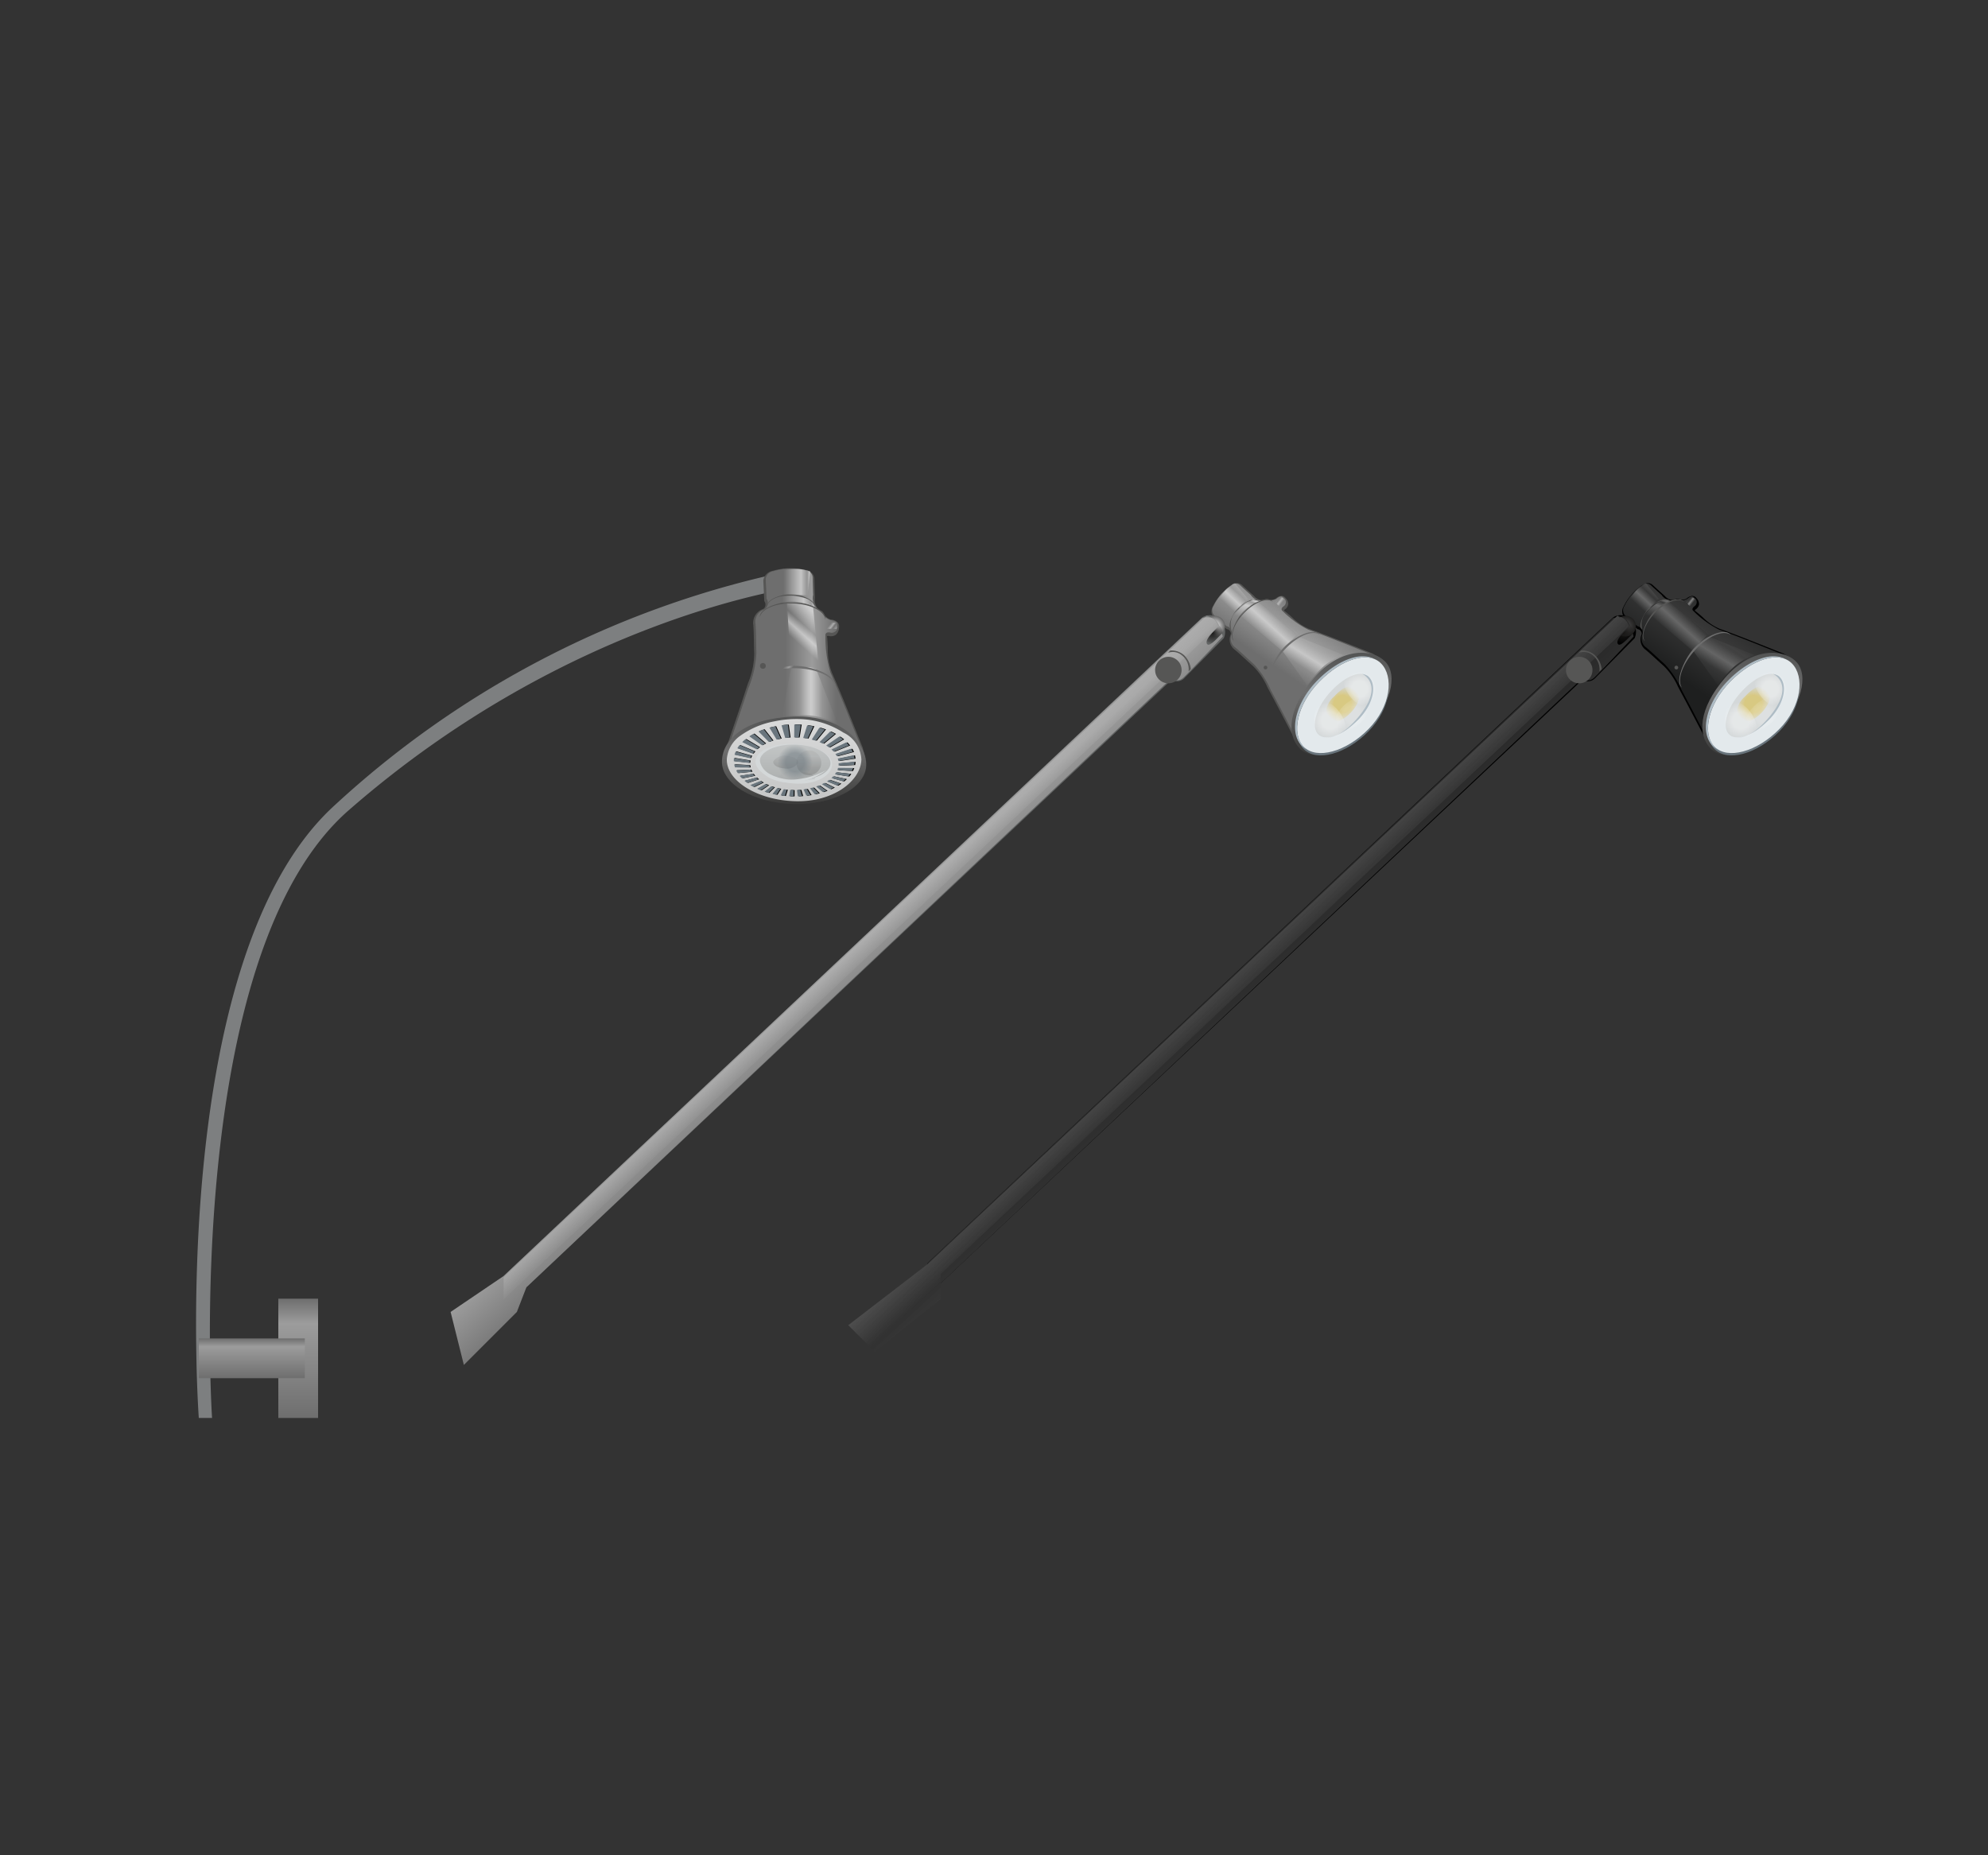 <svg id="spots" xmlns="http://www.w3.org/2000/svg" xmlns:xlink="http://www.w3.org/1999/xlink" width="150" height="140" viewBox="0 0 150 140">
  <rect x="0" y="0" width="150" height="140" fill="#333333" stroke="none"/>
<defs>
    <style>
      .cls-1, .cls-10, .cls-11, .cls-14, .cls-15, .cls-16, .cls-17, .cls-18, .cls-19, .cls-2, .cls-20, .cls-21, .cls-22, .cls-23, .cls-24, .cls-25, .cls-26, .cls-28, .cls-29, .cls-3, .cls-30, .cls-31, .cls-32, .cls-33, .cls-34, .cls-37, .cls-38, .cls-39, .cls-4, .cls-40, .cls-41, .cls-42, .cls-43, .cls-46, .cls-47, .cls-48, .cls-49, .cls-5, .cls-50, .cls-51, .cls-52, .cls-53, .cls-54, .cls-55, .cls-56, .cls-57, .cls-59, .cls-60, .cls-7, .cls-8, .cls-9 {
        fill-rule: evenodd;
      }

      .cls-1 {
        fill: url(#linear-gradient);
      }

      .cls-2, .cls-6 {
        fill: #565655;
      }

      .cls-10, .cls-15, .cls-27, .cls-28, .cls-29, .cls-3, .cls-30, .cls-31, .cls-48, .cls-5, .cls-50, .cls-53, .cls-54, .cls-9 {
        opacity: 0.5;
      }

      .cls-3 {
        fill: url(#linear-gradient-3);
      }

      .cls-20, .cls-21, .cls-22, .cls-32, .cls-39, .cls-4, .cls-40, .cls-41, .cls-49 {
        opacity: 0.4;
      }

      .cls-4 {
        fill: url(#linear-gradient-4);
      }

      .cls-5 {
        fill: url(#linear-gradient-5);
      }

      .cls-7 {
        fill: url(#linear-gradient-6);
      }

      .cls-8 {
        fill: url(#linear-gradient-7);
      }

      .cls-9 {
        fill: url(#linear-gradient-8);
      }

      .cls-10 {
        fill: url(#linear-gradient-9);
      }

      .cls-11 {
        fill: #616363;
      }

      .cls-12 {
        fill: url(#radial-gradient);
      }

      .cls-13 {
        fill: url(#radial-gradient-2);
      }

      .cls-14 {
        fill: url(#linear-gradient-10);
      }

      .cls-15 {
        fill: url(#linear-gradient-11);
      }

      .cls-16 {
        fill: #69757d;
      }

      .cls-17 {
        fill: #e3e9ec;
      }

      .cls-18 {
        fill: #aebcc5;
      }

      .cls-19 {
        fill: #d4d8d9;
      }

      .cls-20 {
        fill: url(#radial-gradient-3);
      }

      .cls-21 {
        fill: url(#radial-gradient-4);
      }

      .cls-22 {
        fill: url(#radial-gradient-5);
      }

      .cls-23, .cls-42 {
        opacity: 0.2;
      }

      .cls-23 {
        fill: url(#radial-gradient-6);
      }

      .cls-24 {
        fill: url(#linear-gradient-12);
      }

      .cls-26 {
        fill: url(#linear-gradient-13);
      }

      .cls-28 {
        fill: url(#linear-gradient-14);
      }

      .cls-29 {
        fill: url(#linear-gradient-15);
      }

      .cls-30 {
        fill: url(#linear-gradient-16);
      }

      .cls-31 {
        fill: url(#linear-gradient-17);
      }

      .cls-32 {
        fill: url(#linear-gradient-18);
      }

      .cls-33 {
        fill: url(#linear-gradient-19);
      }

      .cls-34 {
        fill: url(#linear-gradient-20);
      }

      .cls-35 {
        fill: url(#radial-gradient-7);
      }

      .cls-36 {
        fill: url(#radial-gradient-8);
      }

      .cls-37 {
        fill: url(#linear-gradient-21);
      }

      .cls-38 {
        opacity: 0.25;
        fill: url(#linear-gradient-22);
      }

      .cls-39 {
        fill: url(#radial-gradient-9);
      }

      .cls-40 {
        fill: url(#radial-gradient-10);
      }

      .cls-41 {
        fill: url(#radial-gradient-11);
      }

      .cls-42 {
        fill: url(#radial-gradient-12);
      }

      .cls-43 {
        fill: #7d7f80;
      }

      .cls-44 {
        fill: url(#linear-gradient-23);
      }

      .cls-45 {
        fill: url(#linear-gradient-24);
      }

      .cls-46 {
        fill: url(#linear-gradient-25);
      }

      .cls-47 {
        fill: url(#linear-gradient-26);
      }

      .cls-48 {
        fill: url(#linear-gradient-27);
      }

      .cls-49 {
        fill: url(#linear-gradient-28);
      }

      .cls-50 {
        fill: url(#linear-gradient-29);
      }

      .cls-51 {
        fill: url(#linear-gradient-30);
      }

      .cls-52 {
        fill: url(#linear-gradient-31);
      }

      .cls-53 {
        fill: url(#linear-gradient-32);
      }

      .cls-54 {
        fill: url(#linear-gradient-33);
      }

      .cls-55 {
        fill: url(#linear-gradient-34);
      }

      .cls-56 {
        opacity: 0.3;
        fill: url(#linear-gradient-35);
      }

      .cls-57, .cls-58 {
        opacity: 0.26;
      }

      .cls-57 {
        fill: url(#linear-gradient-36);
      }

      .cls-58 {
        fill: url(#linear-gradient-37);
      }

      .cls-59 {
        opacity: 0.1;
        fill: url(#linear-gradient-38);
      }

      .cls-60 {
        opacity: 0.52;
        mix-blend-mode: multiply;
        fill: url(#radial-gradient-13);
      }
    </style>
    <linearGradient id="linear-gradient" x1="93.899" y1="56.5" x2="102.288" y2="44.063" gradientUnits="userSpaceOnUse">
      <stop offset="0" stop-color="#6e6e6e"/>
      <stop offset="0.428" stop-color="#6e6e6e"/>
      <stop offset="0.623" stop-color="#9c9c9c"/>
      <stop offset="0.802" stop-color="#6e6e6e"/>
      <stop offset="1" stop-color="#6e6e6e"/>
    </linearGradient>
    <linearGradient id="linear-gradient-3" x1="94.121" y1="49.094" x2="97.441" y2="45.406" gradientUnits="userSpaceOnUse">
      <stop offset="0.31" stop-color="#fff" stop-opacity="0"/>
      <stop offset="0.515" stop-color="#fff"/>
      <stop offset="0.679" stop-color="#fff" stop-opacity="0"/>
      <stop offset="1" stop-color="#fff"/>
    </linearGradient>
    <linearGradient id="linear-gradient-4" x1="96.938" y1="45.687" x2="96.219" y2="45.125" xlink:href="#linear-gradient-3"/>
    <linearGradient id="linear-gradient-5" x1="97.91" y1="51.719" x2="100.215" y2="48.031" gradientUnits="userSpaceOnUse">
      <stop offset="0" stop-color="#fff" stop-opacity="0"/>
      <stop offset="0.31" stop-color="#fff" stop-opacity="0.2"/>
      <stop offset="0.515" stop-color="#fff"/>
      <stop offset="0.72" stop-color="#fff" stop-opacity="0.2"/>
      <stop offset="1" stop-color="#fff" stop-opacity="0"/>
    </linearGradient>
    <linearGradient id="linear-gradient-6" x1="95.688" y1="48.158" x2="99.594" y2="51.436" gradientUnits="userSpaceOnUse">
      <stop offset="0" stop-color="#6e6e6e"/>
      <stop offset="0.679" stop-color="#6e6e6e"/>
      <stop offset="0.772" stop-color="#9c9c9c"/>
      <stop offset="0.89" stop-color="#6e6e6e"/>
      <stop offset="1" stop-color="#6e6e6e"/>
    </linearGradient>
    <linearGradient id="linear-gradient-7" x1="101.219" y1="56.969" x2="101.219" y2="49.281" gradientUnits="userSpaceOnUse">
      <stop offset="0" stop-color="#3b3b3a"/>
      <stop offset="0.613" stop-color="#6e6e6e"/>
      <stop offset="1" stop-color="#535454"/>
    </linearGradient>
    <linearGradient id="linear-gradient-8" x1="91.906" y1="46.441" x2="94.156" y2="44.028" xlink:href="#linear-gradient-3"/>
    <linearGradient id="linear-gradient-9" x1="93.678" y1="46.813" x2="94.29" y2="45.219" gradientUnits="userSpaceOnUse">
      <stop offset="0.126" stop-color="#fff" stop-opacity="0"/>
      <stop offset="0.705" stop-color="#fff"/>
      <stop offset="0.905" stop-color="#fff" stop-opacity="0"/>
      <stop offset="1" stop-color="#fff"/>
    </linearGradient>
    <radialGradient id="radial-gradient" cx="91.656" cy="47.25" r="0.902" gradientUnits="userSpaceOnUse">
      <stop offset="0" stop-color="#fff"/>
      <stop offset="1" stop-color="#4d4d4d"/>
    </radialGradient>
    <radialGradient id="radial-gradient-2" cx="91.484" cy="47.766" r="0.884" gradientUnits="userSpaceOnUse">
      <stop offset="0" stop-color="#181716"/>
      <stop offset="1" stop-color="#181716" stop-opacity="0"/>
    </radialGradient>
    <linearGradient id="linear-gradient-10" x1="88.519" y1="103" x2="37.731" y2="46.594" gradientUnits="userSpaceOnUse">
      <stop offset="0" stop-color="#6e6e6e"/>
      <stop offset="0.454" stop-color="#6e6e6e"/>
      <stop offset="0.521" stop-color="#9c9c9c"/>
      <stop offset="0.613" stop-color="#6e6e6e"/>
      <stop offset="1" stop-color="#6e6e6e"/>
    </linearGradient>
    <linearGradient id="linear-gradient-11" x1="40.897" y1="46.469" x2="89.009" y2="98.063" gradientUnits="userSpaceOnUse">
      <stop offset="0.387" stop-color="#fff" stop-opacity="0"/>
      <stop offset="0.449" stop-color="#fff"/>
      <stop offset="0.51" stop-color="#fff" stop-opacity="0"/>
      <stop offset="1" stop-color="#fff"/>
    </linearGradient>
    <radialGradient id="radial-gradient-3" cx="101.297" cy="53.125" r="1.406" gradientUnits="userSpaceOnUse">
      <stop offset="0" stop-color="#dfb100"/>
      <stop offset="0.464" stop-color="#dfb100"/>
      <stop offset="1" stop-color="#dfb100" stop-opacity="0"/>
    </radialGradient>
    <radialGradient id="radial-gradient-4" cx="100.359" cy="54.359" r="1.391" gradientUnits="userSpaceOnUse">
      <stop offset="0" stop-color="#fff"/>
      <stop offset="0.464" stop-color="#fff"/>
      <stop offset="1" stop-color="#fff" stop-opacity="0"/>
    </radialGradient>
    <radialGradient id="radial-gradient-5" cx="102.578" cy="51.984" r="1.297" xlink:href="#radial-gradient-4"/>
    <radialGradient id="radial-gradient-6" cx="101.984" cy="53.906" r="1.313" xlink:href="#radial-gradient-4"/>
    <linearGradient id="linear-gradient-12" x1="124.899" x2="133.289" y2="44.063" xlink:href="#linear-gradient"/>
    <linearGradient id="linear-gradient-13" x1="124.899" y1="56.5" x2="133.289" y2="44.063" gradientUnits="userSpaceOnUse">
      <stop offset="0" stop-color="#1e1f1f"/>
      <stop offset="0.362" stop-color="#1e1f1f"/>
      <stop offset="0.638" stop-color="#383838"/>
      <stop offset="0.879" stop-color="#1e1f1f"/>
      <stop offset="1" stop-color="#1e1f1f"/>
    </linearGradient>
    <linearGradient id="linear-gradient-14" x1="125.121" y1="49.094" x2="128.442" y2="45.406" xlink:href="#linear-gradient-3"/>
    <linearGradient id="linear-gradient-15" x1="128.91" y1="51.719" x2="131.215" y2="48.031" xlink:href="#linear-gradient-5"/>
    <linearGradient id="linear-gradient-16" x1="122.906" y1="46.441" x2="125.156" y2="44.028" xlink:href="#linear-gradient-3"/>
    <linearGradient id="linear-gradient-17" x1="124.679" y1="46.813" x2="125.29" y2="45.219" xlink:href="#linear-gradient-9"/>
    <linearGradient id="linear-gradient-18" x1="127.938" y1="45.687" x2="127.219" y2="45.125" xlink:href="#linear-gradient-3"/>
    <linearGradient id="linear-gradient-19" x1="126.688" y1="48.158" x2="130.594" y2="51.436" xlink:href="#linear-gradient-6"/>
    <linearGradient id="linear-gradient-20" x1="132.219" y1="56.969" x2="132.219" y2="49.281" xlink:href="#linear-gradient-7"/>
    <radialGradient id="radial-gradient-7" cx="122.656" cy="47.25" r="0.902" gradientUnits="userSpaceOnUse">
      <stop offset="0" stop-color="#4d4d4d"/>
      <stop offset="1" stop-color="#181716"/>
    </radialGradient>
    <radialGradient id="radial-gradient-8" cx="122.484" cy="47.766" r="0.884" xlink:href="#radial-gradient-2"/>
    <linearGradient id="linear-gradient-21" x1="118.625" y1="102" x2="68.625" y2="46.469" gradientUnits="userSpaceOnUse">
      <stop offset="0" stop-color="#383838"/>
      <stop offset="0.454" stop-color="#383838"/>
      <stop offset="0.521" stop-color="#262626"/>
      <stop offset="0.613" stop-color="#383838"/>
      <stop offset="1" stop-color="#383838"/>
    </linearGradient>
    <linearGradient id="linear-gradient-22" x1="67.561" y1="46.469" x2="119.345" y2="102" gradientUnits="userSpaceOnUse">
      <stop offset="0.408" stop-color="#fff" stop-opacity="0"/>
      <stop offset="0.469" stop-color="#fff"/>
      <stop offset="0.515" stop-color="#fff" stop-opacity="0"/>
      <stop offset="1" stop-color="#fff"/>
    </linearGradient>
    <radialGradient id="radial-gradient-9" cx="132.297" r="1.406" xlink:href="#radial-gradient-3"/>
    <radialGradient id="radial-gradient-10" cx="131.359" cy="54.359" r="1.391" xlink:href="#radial-gradient-4"/>
    <radialGradient id="radial-gradient-11" cx="133.578" cy="51.984" r="1.297" xlink:href="#radial-gradient-4"/>
    <radialGradient id="radial-gradient-12" cx="132.984" cy="53.906" r="1.313" xlink:href="#radial-gradient-4"/>
    <linearGradient id="linear-gradient-23" x1="22.5" y1="107" x2="22.5" y2="98" gradientUnits="userSpaceOnUse">
      <stop offset="0" stop-color="#6e6e6e"/>
      <stop offset="0.792" stop-color="#9c9c9c"/>
      <stop offset="1" stop-color="#6e6e6e"/>
    </linearGradient>
    <linearGradient id="linear-gradient-24" x1="19" y1="104" x2="19" y2="101" xlink:href="#linear-gradient-23"/>
    <linearGradient id="linear-gradient-25" x1="54.844" y1="59.254" x2="65.156" y2="43.965" xlink:href="#linear-gradient"/>
    <linearGradient id="linear-gradient-26" x1="54.844" y1="51.609" x2="65.156" y2="51.609" xlink:href="#linear-gradient"/>
    <linearGradient id="linear-gradient-27" x1="59.375" y1="49.274" x2="61.781" y2="46.601" xlink:href="#linear-gradient-3"/>
    <linearGradient id="linear-gradient-28" x1="62.406" y1="46.938" x2="63.126" y2="47.5" xlink:href="#linear-gradient-3"/>
    <linearGradient id="linear-gradient-29" x1="59" y1="52.484" x2="63.219" y2="52.484" xlink:href="#linear-gradient-5"/>
    <linearGradient id="linear-gradient-30" x1="60.778" y1="51.844" x2="58.878" y2="50.25" xlink:href="#linear-gradient-6"/>
    <linearGradient id="linear-gradient-31" x1="59.906" y1="60.688" x2="59.906" y2="54.063" xlink:href="#linear-gradient-7"/>
    <linearGradient id="linear-gradient-32" x1="58.813" y1="43.938" x2="61.125" y2="43.938" xlink:href="#linear-gradient-9"/>
    <linearGradient id="linear-gradient-33" x1="58.656" y1="45.391" x2="61.469" y2="45.391" xlink:href="#linear-gradient-9"/>
    <linearGradient id="linear-gradient-34" x1="59.922" y1="60.469" x2="59.922" y2="54.25" gradientUnits="userSpaceOnUse">
      <stop offset="0" stop-color="#c5c6c6"/>
      <stop offset="1" stop-color="#d9dada"/>
    </linearGradient>
    <linearGradient id="linear-gradient-35" x1="59.984" y1="58.844" x2="59.984" y2="56.188" gradientUnits="userSpaceOnUse">
      <stop offset="0" stop-color="#565655"/>
      <stop offset="1" stop-color="#9c9c9c"/>
    </linearGradient>
    <linearGradient id="linear-gradient-36" x1="59.281" y1="57.969" x2="59.281" y2="57.063" xlink:href="#linear-gradient-35"/>
    <linearGradient id="linear-gradient-37" x1="61.031" y1="58.031" x2="61.031" y2="57.094" xlink:href="#linear-gradient-35"/>
    <linearGradient id="linear-gradient-38" x1="60.32" y1="58.906" x2="59.743" y2="58.219" xlink:href="#linear-gradient-35"/>
    <radialGradient id="radial-gradient-13" cx="59.984" cy="57.516" r="1.328" gradientUnits="userSpaceOnUse">
      <stop offset="0" stop-color="#69757d"/>
      <stop offset="0.526" stop-color="#69757d"/>
      <stop offset="1" stop-color="#69757d" stop-opacity="0"/>
    </radialGradient>
  </defs>
  <g id="all_spots" data-name="all spots">
    <g id="spot-LED-zilver_copy" data-name="spot-LED-zilver copy">
      <g id="systeem">
        <g id="peer">
          <path id="Shape_6_copy" data-name="Shape 6 copy" class="cls-1" d="M104.206,49.849a1.679,1.679,0,0,0-.537-0.365,0.829,0.829,0,0,0-.231-0.13c-1.581-.622-3.143-1.272-4.733-1.843a7.619,7.619,0,0,1-1.919-1.394c-0.142-.106-0.1-0.238.052-0.357a0.381,0.381,0,0,0,.021-0.639c-0.161-.2-0.336-0.107-0.545.062a0.861,0.861,0,0,1-.463.125,1.479,1.479,0,0,0-.389-0.05,0.916,0.916,0,0,1-1.085-.361c-0.275-.243-0.547-0.491-0.817-0.74a0.469,0.469,0,0,0-.634.006,4.033,4.033,0,0,0-1.357,1.559,0.587,0.587,0,0,0,.022.694l0.957,0.837a0.5,0.5,0,0,1,.388.6,0.812,0.812,0,0,0,.274,1.008c0.474,0.394.913,0.832,1.378,1.24a6.706,6.706,0,0,1,1.3,1.98c0.6,1.109,1.175,2.234,1.764,3.353a1.739,1.739,0,0,0,.149.284,0.684,0.684,0,0,0,.3.348c1.056,0.909,3.176.378,4.836-1.249C104.667,53.124,105.235,50.9,104.206,49.849Z"/>
          <path class="cls-2" d="M99.447,56.632a2.137,2.137,0,0,1-1.4-.457,0.853,0.853,0,0,1-.352-0.4,1.791,1.791,0,0,1-.154-0.294c-0.179-.339-0.363-0.691-0.547-1.043-0.389-.744-0.791-1.513-1.194-2.261-0.063-.117-0.125-0.235-0.186-0.353a5.12,5.12,0,0,0-1.073-1.565c-0.188-.165-0.371-0.335-0.555-0.5-0.261-.241-0.531-0.491-0.807-0.72a0.951,0.951,0,0,1-.316-1.161,0.282,0.282,0,0,0-.04-0.229,0.344,0.344,0,0,0-.227-0.17,0.145,0.145,0,0,1-.075-0.034l-0.949-.828L91.561,46.6a0.744,0.744,0,0,1-.041-0.849,4.145,4.145,0,0,1,1.394-1.6A0.754,0.754,0,0,1,93.336,44a0.556,0.556,0,0,1,.383.157c0.267,0.245.536,0.49,0.808,0.73l0.092,0.084a0.866,0.866,0,0,0,.559.312,0.692,0.692,0,0,0,.272-0.063,0.3,0.3,0,0,1,.12-0.024,0.645,0.645,0,0,1,.187.036,0.468,0.468,0,0,0,.117.026,0.787,0.787,0,0,0,.387-0.092,0.732,0.732,0,0,1,.43-0.2,0.4,0.4,0,0,1,.312.165,0.655,0.655,0,0,1,.2.467,0.563,0.563,0,0,1-.238.375,0.214,0.214,0,0,0-.081.1h0a0.289,0.289,0,0,0,.025.023c0.2,0.152.393,0.321,0.576,0.484a3.961,3.961,0,0,0,1.288.874c1.138,0.407,2.279.863,3.383,1.3,0.437,0.174.873,0.349,1.312,0.521a0.989,0.989,0,0,1,.252.139,1.811,1.811,0,0,1,.559.384,2.075,2.075,0,0,1,.551,1.517,6.174,6.174,0,0,1-5.378,5.322h0Z"/>
          <path class="cls-1" d="M104.206,49.849a1.679,1.679,0,0,0-.537-0.365,0.829,0.829,0,0,0-.231-0.13c-1.581-.622-3.143-1.272-4.733-1.843a7.619,7.619,0,0,1-1.919-1.394c-0.142-.106-0.1-0.238.052-0.357a0.381,0.381,0,0,0,.021-0.639c-0.161-.2-0.336-0.107-0.545.062a0.861,0.861,0,0,1-.463.125,1.479,1.479,0,0,0-.389-0.05,0.916,0.916,0,0,1-1.085-.361c-0.275-.243-0.547-0.491-0.817-0.74a0.469,0.469,0,0,0-.634.006,4.033,4.033,0,0,0-1.357,1.559,0.587,0.587,0,0,0,.022.694l0.957,0.837a0.5,0.5,0,0,1,.388.6,0.812,0.812,0,0,0,.274,1.008c0.474,0.394.913,0.832,1.378,1.24a6.706,6.706,0,0,1,1.3,1.98c0.6,1.109,1.175,2.234,1.764,3.353a1.739,1.739,0,0,0,.149.284,0.684,0.684,0,0,0,.3.348c1.056,0.909,3.176.378,4.836-1.249C104.667,53.124,105.235,50.9,104.206,49.849Z"/>
          <path class="cls-3" d="M94.9,45.4l3.046,2.415-1.256,1.269L93.64,46.5s0.374-.427.688-0.743A1.1,1.1,0,0,1,94.9,45.4Z"/>
          <path id="Rectangle_5_copy_5" data-name="Rectangle 5 copy 5" class="cls-4" d="M96.91,45.36l-0.392.394-0.3-.307,0.433-.394a1.405,1.405,0,0,1,.255.175A0.082,0.082,0,0,1,96.91,45.36Z"/>
          <path id="Rectangle_5_copy_4" data-name="Rectangle 5 copy 4" class="cls-5" d="M97.943,48.035l3.442,1.4a4.59,4.59,0,0,0-1.538.867,8.226,8.226,0,0,0-1.216,1.414l-1.893-2.632s0.375-.385.688-0.7A1.116,1.116,0,0,1,97.943,48.035Z"/>
          <circle class="cls-6" cx="95.484" cy="50.375" r="0.141"/>
          <path id="Shape_4_copy" data-name="Shape 4 copy" class="cls-2" d="M93.48,45.938a1.389,1.389,0,0,1,1.536-.571,0.367,0.367,0,0,0-.028-0.033c-0.281-.293-1.115.074-1.568,0.542-0.4.409-.832,1.311-0.551,1.6a0.35,0.35,0,0,0,.032.029A1.477,1.477,0,0,1,93.48,45.938Z"/>
          <path id="Shape_4_copy_2" data-name="Shape 4 copy 2" class="cls-2" d="M93.917,46.211c0.783-.792,1.717-1.132,2.132-0.791a0.528,0.528,0,0,0-.039-0.046c-0.39-.406-1.548.1-2.176,0.75-0.549.567-1.154,1.816-.764,2.222a0.509,0.509,0,0,0,.044.04C92.788,47.955,93.134,47,93.917,46.211Z"/>
          <path id="Shape_4_copy_5" data-name="Shape 4 copy 5" class="cls-7" d="M96.881,49.074c0.973-1.072,2.165-1.582,2.706-1.154a0.635,0.635,0,0,0-.051-0.059c-0.508-.516-1.98.229-2.757,1.1-0.667.752-1.39,2.361-.926,2.878a0.628,0.628,0,0,0,.053.052C95.518,51.346,95.93,50.122,96.881,49.074Z"/>
          <path id="Ellipse_3_copy_3" data-name="Ellipse 3 copy 3" class="cls-8" d="M99.133,51.179c1.974-2.31,4.377-2.278,5.384-1.253s0.38,3.325-1.4,5.139-4.033,2.453-5.039,1.428S97.158,53.489,99.133,51.179Z"/>
          <path id="Rectangle_5_copy" data-name="Rectangle 5 copy" class="cls-9" d="M93.175,44l0.98,1.187L92.9,46.456,91.919,45.27a5.611,5.611,0,0,1,.615-0.8A2.5,2.5,0,0,1,93.175,44Z"/>
          <path id="Rectangle_5_copy_2" data-name="Rectangle 5 copy 2" class="cls-10" d="M94.552,45.228l0.464,0.134a3.03,3.03,0,0,0-.945.607,4.708,4.708,0,0,0-.655.838l-0.464-.134a5.607,5.607,0,0,1,.615-0.8A4.562,4.562,0,0,1,94.552,45.228Z"/>
        </g>
        <g id="staaf">
          <path class="cls-11" d="M38,98.755V96.3L90.706,46.6a0.945,0.945,0,0,1,1.231.116,1.173,1.173,0,0,1,.4,1.445c-0.072.079-2.612,2.638-3,3.033a0.741,0.741,0,0,1-.594.21l-0.5.038Z"/>
          <circle class="cls-12" cx="91.656" cy="47.25" r="0.781"/>
          <circle id="Ellipse_4_copy" data-name="Ellipse 4 copy" class="cls-13" cx="91.484" cy="47.766" r="0.766"/>
          <path class="cls-14" d="M92.262,48.035s-2.431,2.592-2.974,3.1a0.8,0.8,0,0,1-.328.187l-0.769.045L39.722,97.13,39,99l-4,4-1-4,4-2.71L90.713,46.632a1.167,1.167,0,0,1,1.009.151,1.465,1.465,0,0,1,.254.39c0.056,0.117-1.1.968-.918,1.389s1.128-.825,1.151-0.742C92.244,47.949,92.262,48.035,92.262,48.035Z"/>
          <path id="Rectangle_5_copy_3" data-name="Rectangle 5 copy 3" class="cls-15" d="M91.918,47.25L38,98.054v-1.67L91.046,46.457a1.526,1.526,0,0,1,.555.286A1.322,1.322,0,0,1,91.918,47.25Z"/>
          <circle class="cls-6" cx="88.156" cy="50.563" r="1"/>
          <path id="Shape_4_copy_3" data-name="Shape 4 copy 3" class="cls-2" d="M89.164,49.439a1.344,1.344,0,0,1,.516,1.228,2.368,2.368,0,0,0,.172-0.175,1.706,1.706,0,0,0-.516-1.053,1.414,1.414,0,0,0-1.033-.351c-0.01,0-.166.168-0.172,0.175A1.053,1.053,0,0,1,89.164,49.439Z"/>
        </g>
      </g>
      <g id="peer-2" data-name="peer">
        <path id="body_copy" data-name="body copy" class="cls-16" d="M99.55,51.612c1.7-1.735,3.7-2.347,4.66-1.367s0.746,3.21-.953,4.945-3.923,2.319-4.885,1.34S97.851,53.347,99.55,51.612Z"/>
        <path id="body" class="cls-17" d="M99.55,51.436c1.7-1.735,3.7-2.347,4.66-1.367s0.746,3.21-.953,4.945-3.923,2.319-4.885,1.34S97.851,53.172,99.55,51.436Z"/>
        <path id="zijkant" class="cls-18" d="M98.372,56.354c-0.962-.98-0.521-3.182,1.177-4.918,1.46-1.49,3.139-2.149,4.194-1.685-1.039-.61-2.816.037-4.349,1.6-1.7,1.735-2.139,3.938-1.177,4.918a1.467,1.467,0,0,0,.466.314A1.435,1.435,0,0,1,98.372,56.354Z"/>
        <path id="binnenkant" class="cls-19" d="M100.307,52.294c1.02-1.153,2.243-1.75,2.861-1.293,0.674,0.5.523,2.013-.715,3.325-1.191,1.262-2.581,1.66-3.059,1.01C98.954,54.736,99.321,53.409,100.307,52.294Z"/>
        <path id="binnenkant-2" data-name="binnenkant" class="cls-20" d="M100.658,52.567c0.605-.675,1.331-1.025,1.7-0.757,0.4,0.292.31,1.179-.425,1.948-0.707.739-1.531,0.972-1.815,0.592A1.676,1.676,0,0,1,100.658,52.567Z"/>
        <path id="binnenkant_copy" data-name="binnenkant copy" class="cls-21" d="M99.423,55.325a2.322,2.322,0,0,1,0-2.2c0.326-.263.915-0.32,1.6,0.551s0.642,1.782.267,1.929C100.944,55.736,99.837,55.957,99.423,55.325Z"/>
        <path id="binnenkant_copy_2" data-name="binnenkant copy 2" class="cls-22" d="M103.52,51.071a2.059,2.059,0,0,1,0,2.067c-0.327.246-.915,0.3-1.6-0.517s-0.642-1.671-.267-1.808C102,50.686,103.105,50.479,103.52,51.071Z"/>
        <path id="binnenkant_copy_3" data-name="binnenkant copy 3" class="cls-23" d="M102.655,54.542c-0.606.537-1.44,0.877-1.72,0.583-0.3-.32-0.433-0.945.362-1.784s1.719-.9,1.912-0.514A1.688,1.688,0,0,1,102.655,54.542Z"/>
        <path id="binnenrand" class="cls-18" d="M102.428,54.183c2.155-2.516.36-3.33,0.36-3.33a1.456,1.456,0,0,1,.4.148c0.673,0.5.595,1.935-.643,3.246-1.528,1.524-2.4,1.4-2.4,1.4S101.033,55.81,102.428,54.183Z"/>
      </g>
    </g>
    <g id="spot-LED-zwart_copy" data-name="spot-LED-zwart copy">
      <g id="peer-3" data-name="peer">
        <path id="Shape_6_copy-2" data-name="Shape 6 copy" class="cls-24" d="M135.206,49.849a1.679,1.679,0,0,0-.537-0.365,0.829,0.829,0,0,0-.231-0.13c-1.581-.622-3.143-1.272-4.733-1.843a7.606,7.606,0,0,1-1.919-1.394c-0.142-.106-0.095-0.238.052-0.357a0.381,0.381,0,0,0,.021-0.639c-0.161-.2-0.336-0.107-0.545.062a0.861,0.861,0,0,1-.463.125,1.479,1.479,0,0,0-.39-0.05,0.915,0.915,0,0,1-1.084-.361c-0.275-.243-0.547-0.491-0.817-0.74a0.469,0.469,0,0,0-.634.006,4.022,4.022,0,0,0-1.357,1.559,0.586,0.586,0,0,0,.021.694l0.958,0.837a0.5,0.5,0,0,1,.387.6,0.813,0.813,0,0,0,.274,1.008c0.474,0.394.914,0.832,1.378,1.24a6.694,6.694,0,0,1,1.3,1.98c0.6,1.109,1.176,2.234,1.764,3.353a1.715,1.715,0,0,0,.149.284,0.686,0.686,0,0,0,.3.348c1.056,0.909,3.176.378,4.836-1.249C135.667,53.124,136.235,50.9,135.206,49.849Z"/>
        <path class="cls-25" d="M130.447,56.632a2.134,2.134,0,0,1-1.4-.457,0.856,0.856,0,0,1-.353-0.4,1.854,1.854,0,0,1-.154-0.294c-0.179-.339-0.363-0.691-0.547-1.043-0.389-.744-0.79-1.513-1.194-2.261-0.063-.117-0.125-0.235-0.186-0.353a5.113,5.113,0,0,0-1.073-1.565c-0.187-.165-0.371-0.335-0.554-0.5-0.262-.241-0.532-0.491-0.808-0.72a0.951,0.951,0,0,1-.316-1.161,0.282,0.282,0,0,0-.04-0.229,0.342,0.342,0,0,0-.227-0.17,0.142,0.142,0,0,1-.075-0.034l-0.949-.828a0.076,0.076,0,0,1-.015-0.016,0.745,0.745,0,0,1-.042-0.849,4.144,4.144,0,0,1,1.394-1.6,0.752,0.752,0,0,1,.423-0.15,0.555,0.555,0,0,1,.383.157c0.268,0.245.536,0.49,0.808,0.73l0.093,0.084a0.865,0.865,0,0,0,.559.312,0.692,0.692,0,0,0,.272-0.063,0.3,0.3,0,0,1,.12-0.024,0.64,0.64,0,0,1,.186.036,0.481,0.481,0,0,0,.118.026,0.785,0.785,0,0,0,.386-0.092,0.735,0.735,0,0,1,.431-0.2,0.4,0.4,0,0,1,.311.165,0.651,0.651,0,0,1,.2.467,0.563,0.563,0,0,1-.238.375,0.213,0.213,0,0,0-.081.1h0a0.276,0.276,0,0,0,.025.023c0.2,0.152.393,0.321,0.576,0.484a3.958,3.958,0,0,0,1.288.874c1.138,0.407,2.279.863,3.383,1.3,0.437,0.174.873,0.349,1.312,0.521a0.989,0.989,0,0,1,.252.139,1.811,1.811,0,0,1,.559.384,2.075,2.075,0,0,1,.551,1.517,6.174,6.174,0,0,1-5.379,5.322h0Z"/>
        <path class="cls-26" d="M135.206,49.849a1.679,1.679,0,0,0-.537-0.365,0.829,0.829,0,0,0-.231-0.13c-1.581-.622-3.143-1.272-4.733-1.843a7.606,7.606,0,0,1-1.919-1.394c-0.142-.106-0.095-0.238.052-0.357a0.381,0.381,0,0,0,.021-0.639c-0.161-.2-0.336-0.107-0.545.062a0.861,0.861,0,0,1-.463.125,1.479,1.479,0,0,0-.39-0.05,0.915,0.915,0,0,1-1.084-.361c-0.275-.243-0.547-0.491-0.817-0.74a0.469,0.469,0,0,0-.634.006,4.022,4.022,0,0,0-1.357,1.559,0.586,0.586,0,0,0,.021.694l0.958,0.837a0.5,0.5,0,0,1,.387.6,0.813,0.813,0,0,0,.274,1.008c0.474,0.394.914,0.832,1.378,1.24a6.694,6.694,0,0,1,1.3,1.98c0.6,1.109,1.176,2.234,1.764,3.353a1.715,1.715,0,0,0,.149.284,0.686,0.686,0,0,0,.3.348c1.056,0.909,3.176.378,4.836-1.249C135.667,53.124,136.235,50.9,135.206,49.849Z"/>
        <g id="shine" class="cls-27">
          <path class="cls-28" d="M125.9,45.4l3.046,2.415-1.257,1.269L124.64,46.5s0.375-.427.688-0.743A1.105,1.105,0,0,1,125.9,45.4Z"/>
          <path id="Rectangle_5_copy_4-2" data-name="Rectangle 5 copy 4" class="cls-29" d="M128.943,48.035l3.442,1.4a4.592,4.592,0,0,0-1.538.867,8.234,8.234,0,0,0-1.216,1.414l-1.893-2.632s0.375-.385.688-0.7A1.116,1.116,0,0,1,128.943,48.035Z"/>
          <path id="Rectangle_5_copy-2" data-name="Rectangle 5 copy" class="cls-30" d="M124.175,44l0.981,1.187L123.9,46.456l-0.981-1.187a5.662,5.662,0,0,1,.615-0.8A2.509,2.509,0,0,1,124.175,44Z"/>
          <path id="Rectangle_5_copy_2-2" data-name="Rectangle 5 copy 2" class="cls-31" d="M125.552,45.228l0.464,0.134a3.033,3.033,0,0,0-.945.607,4.693,4.693,0,0,0-.655.838l-0.464-.134a5.573,5.573,0,0,1,.615-0.8A4.557,4.557,0,0,1,125.552,45.228Z"/>
        </g>
        <path id="Rectangle_5_copy_5-2" data-name="Rectangle 5 copy 5" class="cls-32" d="M127.91,45.36l-0.392.394-0.3-.307,0.433-.394a1.407,1.407,0,0,1,.256.175A0.083,0.083,0,0,1,127.91,45.36Z"/>
        <circle class="cls-6" cx="126.484" cy="50.375" r="0.141"/>
        <path id="Shape_4_copy-2" data-name="Shape 4 copy" class="cls-2" d="M124.48,45.938a1.389,1.389,0,0,1,1.536-.571,0.425,0.425,0,0,0-.028-0.033c-0.281-.293-1.115.074-1.567,0.542-0.4.409-.832,1.311-0.551,1.6a0.263,0.263,0,0,0,.032.029A1.476,1.476,0,0,1,124.48,45.938Z"/>
        <path id="Shape_4_copy_2-2" data-name="Shape 4 copy 2" class="cls-2" d="M124.917,46.211c0.783-.792,1.717-1.132,2.132-0.791a0.5,0.5,0,0,0-.039-0.046c-0.39-.406-1.548.1-2.176,0.75-0.549.567-1.154,1.816-.764,2.222a0.433,0.433,0,0,0,.044.04C123.788,47.955,124.134,47,124.917,46.211Z"/>
        <path id="Shape_4_copy_5-2" data-name="Shape 4 copy 5" class="cls-33" d="M127.881,49.074c0.973-1.072,2.165-1.582,2.706-1.154a0.558,0.558,0,0,0-.051-0.059c-0.507-.516-1.98.229-2.757,1.1-0.667.752-1.39,2.361-.926,2.878,0.017,0.018.035,0.036,0.053,0.052C126.518,51.346,126.93,50.122,127.881,49.074Z"/>
        <path id="Ellipse_3_copy_3-2" data-name="Ellipse 3 copy 3" class="cls-34" d="M130.133,51.179c1.974-2.31,4.377-2.278,5.384-1.253s0.38,3.325-1.4,5.139-4.033,2.453-5.039,1.428S128.158,53.489,130.133,51.179Z"/>
      </g>
      <g id="staaf-2" data-name="staaf">
        <path class="cls-25" d="M70,97.755V95.3l51.706-48.7a0.944,0.944,0,0,1,1.23.116,1.174,1.174,0,0,1,.4,1.445c-0.073.079-2.612,2.638-3,3.033a0.74,0.74,0,0,1-.593.21l-0.5.038Z"/>
        <circle class="cls-35" cx="122.656" cy="47.25" r="0.782"/>
        <circle id="Ellipse_4_copy-2" data-name="Ellipse 4 copy" class="cls-36" cx="122.484" cy="47.766" r="0.766"/>
        <path class="cls-37" d="M120.288,51.139a0.8,0.8,0,0,1-.328.187l-0.769.045s-41.274,38.954-48.2,45.463L71,98l-5,4-2-2,6-4.616h0V95.29l51.713-48.658s0.079-.017.181-0.032l0.152-.143,0.146,0.133a0.765,0.765,0,0,1,.53.193,1.477,1.477,0,0,1,.254.39c0.055,0.117-1.1.968-.919,1.389s1.129-.825,1.151-0.742c0.036,0.13.054,0.216,0.054,0.216S120.831,50.627,120.288,51.139Z"/>
        <path id="Rectangle_5_copy_3-2" data-name="Rectangle 5 copy 3" class="cls-38" d="M122.918,47.25L70.979,96.133,71,98l-5,4-2-2,6-4.616,52.046-48.927a1.532,1.532,0,0,1,.555.286A1.328,1.328,0,0,1,122.918,47.25Z"/>
        <circle class="cls-6" cx="119.156" cy="50.563" r="1"/>
        <path id="Shape_4_copy_3-2" data-name="Shape 4 copy 3" class="cls-2" d="M120.164,49.439a1.341,1.341,0,0,1,.516,1.228,2.182,2.182,0,0,0,.172-0.175,1.7,1.7,0,0,0-.516-1.053,1.414,1.414,0,0,0-1.033-.351c-0.01,0-.166.168-0.172,0.175A1.053,1.053,0,0,1,120.164,49.439Z"/>
      </g>
      <g id="peer-4" data-name="peer">
        <path id="body_copy-2" data-name="body copy" class="cls-16" d="M130.55,51.612c1.7-1.735,3.7-2.347,4.66-1.367s0.746,3.21-.953,4.945-3.923,2.319-4.885,1.34S128.851,53.347,130.55,51.612Z"/>
        <path id="body-2" data-name="body" class="cls-17" d="M130.55,51.436c1.7-1.735,3.7-2.347,4.66-1.367s0.746,3.21-.953,4.945-3.923,2.319-4.885,1.34S128.851,53.172,130.55,51.436Z"/>
        <path id="zijkant-2" data-name="zijkant" class="cls-18" d="M129.372,56.354c-0.962-.98-0.521-3.182,1.178-4.918,1.459-1.49,3.138-2.149,4.193-1.685-1.039-.61-2.816.037-4.349,1.6-1.7,1.735-2.139,3.938-1.178,4.918a1.481,1.481,0,0,0,.466.314A1.419,1.419,0,0,1,129.372,56.354Z"/>
        <path id="binnenkant-3" data-name="binnenkant" class="cls-19" d="M131.307,52.294c1.02-1.153,2.243-1.75,2.861-1.293,0.674,0.5.523,2.013-.715,3.325-1.191,1.262-2.581,1.66-3.059,1.01C129.954,54.736,130.321,53.409,131.307,52.294Z"/>
        <path id="binnenkant-4" data-name="binnenkant" class="cls-39" d="M131.658,52.567c0.605-.675,1.331-1.025,1.7-0.757,0.4,0.292.31,1.179-.425,1.948-0.707.739-1.531,0.972-1.815,0.592A1.676,1.676,0,0,1,131.658,52.567Z"/>
        <path id="binnenkant_copy-2" data-name="binnenkant copy" class="cls-40" d="M130.423,55.325a2.32,2.32,0,0,1,0-2.2c0.326-.263.915-0.32,1.6,0.551s0.642,1.782.267,1.929C131.944,55.736,130.837,55.957,130.423,55.325Z"/>
        <path id="binnenkant_copy_2-2" data-name="binnenkant copy 2" class="cls-41" d="M134.52,51.071a2.059,2.059,0,0,1,0,2.067c-0.327.246-.915,0.3-1.6-0.517s-0.642-1.671-.267-1.808C133,50.686,134.1,50.479,134.52,51.071Z"/>
        <path id="binnenkant_copy_3-2" data-name="binnenkant copy 3" class="cls-42" d="M133.655,54.542c-0.606.537-1.44,0.877-1.72,0.583-0.3-.32-0.433-0.945.362-1.784s1.719-.9,1.912-0.514A1.688,1.688,0,0,1,133.655,54.542Z"/>
        <path id="binnenrand-2" data-name="binnenrand" class="cls-18" d="M133.428,54.183c2.155-2.516.36-3.33,0.36-3.33a1.456,1.456,0,0,1,.395.148c0.673,0.5.595,1.935-.643,3.246-1.528,1.524-2.4,1.4-2.4,1.4S132.033,55.81,133.428,54.183Z"/>
      </g>
    </g>
    <g id="smartclip_full" data-name="smartclip full">
      <g id="body_copy_2" data-name="body copy 2">
        <path class="cls-43" d="M60,43l0.265,1.29S43.112,46.462,26.311,61.143C13.7,72.158,16,107,16,107H15S12.489,72.851,25,61A72.314,72.314,0,0,1,60,43Z"/>
        <rect id="Rectangle_6_copy" data-name="Rectangle 6 copy" class="cls-44" x="21" y="98" width="3" height="9"/>
        <rect class="cls-45" x="15" y="101" width="8" height="3"/>
        <path id="Shape_6_copy-3" data-name="Shape 6 copy" class="cls-46" d="M65.17,57.428a2.007,2.007,0,0,0-.128-0.761,0.986,0.986,0,0,0-.078-0.306c-0.763-1.878-1.486-3.76-2.3-5.6a9.108,9.108,0,0,1-.38-2.792c-0.025-.209.126-0.274,0.348-0.241a0.442,0.442,0,0,0,.563-0.5c0.038-.3-0.183-0.379-0.5-0.425a1.045,1.045,0,0,1-.486-0.3,1.794,1.794,0,0,0-.276-0.38,1.106,1.106,0,0,1-.579-1.235c-0.017-.436-0.028-0.871-0.037-1.306a0.569,0.569,0,0,0-.524-0.548,4.757,4.757,0,0,0-2.444.07,0.678,0.678,0,0,0-.575.576l0.069,1.506a0.586,0.586,0,0,1-.2.821,0.943,0.943,0,0,0-.638,1.048c0.052,0.73.037,1.464,0.068,2.2a7.853,7.853,0,0,1-.626,2.726c-0.459,1.412-.947,2.819-1.423,4.231a2.031,2.031,0,0,0-.12.358,0.809,0.809,0,0,0-.048.544c0.087,1.651,2.278,3.072,5.028,3.21C62.748,60.462,65.117,59.167,65.17,57.428Z"/>
        <path class="cls-2" d="M55.474,58.731a2.588,2.588,0,0,1-.752-1.584,1.007,1.007,0,0,1,.054-0.629,2.1,2.1,0,0,1,.125-0.37c0.143-.429.294-0.872,0.444-1.314,0.318-.936.646-1.9,0.955-2.857,0.048-.149.1-0.3,0.15-0.446a6,6,0,0,0,.459-2.192c-0.013-.3-0.018-0.592-0.023-0.889-0.007-.422-0.015-0.858-0.046-1.282a1.1,1.1,0,0,1,.734-1.208,0.325,0.325,0,0,0,.163-0.218,0.411,0.411,0,0,0-.041-0.334,0.174,0.174,0,0,1-.032-0.093l-0.069-1.492a0.19,0.19,0,0,1,0-.026,0.86,0.86,0,0,1,.692-0.718,4.892,4.892,0,0,1,2.507-.069,0.913,0.913,0,0,1,.475.248,0.672,0.672,0,0,1,.179.461c0.01,0.43.02,0.86,0.038,1.29,0,0.049,0,.1,0,0.148a1.041,1.041,0,0,0,.191.738,0.843,0.843,0,0,0,.276.186,0.37,0.37,0,0,1,.118.085,0.781,0.781,0,0,1,.122.192,0.57,0.57,0,0,0,.074.123,0.954,0.954,0,0,0,.4.263,0.884,0.884,0,0,1,.527.211,0.476,0.476,0,0,1,.114.4,0.762,0.762,0,0,1-.239.546,0.658,0.658,0,0,1-.516.094,0.251,0.251,0,0,0-.149.006h0a0.35,0.35,0,0,0,0,.04c0.036,0.3.047,0.6,0.058,0.891a4.741,4.741,0,0,0,.307,1.825c0.584,1.319,1.129,2.68,1.656,4q0.313,0.78.629,1.561a1.177,1.177,0,0,1,.088.331,2.161,2.161,0,0,1,.13.8,2.408,2.408,0,0,1-.845,1.7,6.37,6.37,0,0,1-4.563,1.325,6.58,6.58,0,0,1-4.392-1.737h0Z"/>
        <path class="cls-47" d="M65.17,57.428a2.007,2.007,0,0,0-.128-0.761,0.986,0.986,0,0,0-.078-0.306c-0.763-1.878-1.486-3.76-2.3-5.6a9.108,9.108,0,0,1-.38-2.792c-0.025-.209.126-0.274,0.348-0.241a0.442,0.442,0,0,0,.563-0.5c0.038-.3-0.183-0.379-0.5-0.425a1.045,1.045,0,0,1-.486-0.3,1.794,1.794,0,0,0-.276-0.38,1.106,1.106,0,0,1-.579-1.235c-0.017-.436-0.028-0.871-0.037-1.306a0.569,0.569,0,0,0-.524-0.548,4.757,4.757,0,0,0-2.444.07,0.678,0.678,0,0,0-.575.576l0.069,1.506a0.586,0.586,0,0,1-.2.821,0.943,0.943,0,0,0-.638,1.048c0.052,0.73.037,1.464,0.068,2.2a7.853,7.853,0,0,1-.626,2.726c-0.459,1.412-.947,2.819-1.423,4.231a2.031,2.031,0,0,0-.12.358,0.809,0.809,0,0,0-.048.544c0.087,1.651,2.278,3.072,5.028,3.21C62.748,60.462,65.117,59.167,65.17,57.428Z"/>
        <path class="cls-48" d="M61.347,45.745l0.43,4.595-2.114-.075-0.28-4.735s0.671-.017,1.2,0A1.329,1.329,0,0,1,61.347,45.745Z"/>
        <path id="Rectangle_5_copy_5-3" data-name="Rectangle 5 copy 5" class="cls-49" d="M63.033,47.464l-0.658-.025,0.02-.505,0.692,0.061a1.681,1.681,0,0,1,.059.363A0.1,0.1,0,0,1,63.033,47.464Z"/>
        <path id="Rectangle_5_copy_4-3" data-name="Rectangle 5 copy 4" class="cls-50" d="M61.591,50.514l1.619,4.128a5.525,5.525,0,0,0-2-.644,9.694,9.694,0,0,0-2.2.076l0.7-3.764s0.637,0.018,1.164.036A1.339,1.339,0,0,1,61.591,50.514Z"/>
        <circle class="cls-6" cx="57.563" cy="50.25" r="0.219"/>
        <path id="Shape_4_copy-3" data-name="Shape 4 copy" class="cls-2" d="M59.731,44.94c0.951,0.032,1.712.421,1.746,0.88a0.457,0.457,0,0,0,.006-0.051c0.021-.48-0.976-0.913-1.747-0.931-0.674-.016-1.8.329-1.823,0.809a0.437,0.437,0,0,0,0,.051C57.987,45.243,58.78,44.907,59.731,44.94Z"/>
        <path id="Shape_4_copy_2-3" data-name="Shape 4 copy 2" class="cls-2" d="M59.855,45.539c1.318,0.047,2.373.587,2.422,1.223a0.593,0.593,0,0,0,.008-0.071c0.028-.666-1.355-1.267-2.423-1.293-0.934-.023-2.5.453-2.526,1.119a0.621,0.621,0,0,0,0,.071C57.439,45.957,58.537,45.493,59.855,45.539Z"/>
        <path id="Shape_4_copy_5-3" data-name="Shape 4 copy 5" class="cls-51" d="M59.834,50.423c1.714-.013,3.126.615,3.2,1.431a0.738,0.738,0,0,0,.009-0.092c0.026-.857-1.817-1.542-3.2-1.515-1.189.023-3.157,0.686-3.219,1.505a0.732,0.732,0,0,0,0,.088C56.775,51.06,58.16,50.436,59.834,50.423Z"/>
        <path id="Ellipse_3_copy_3-3" data-name="Ellipse 3 copy 3" class="cls-52" d="M59.878,54.076c3.592-.135,5.532,1.985,5.48,3.685s-2.531,3-5.537,2.911-5.4-1.544-5.348-3.244S56.286,54.211,59.878,54.076Z"/>
        <path id="Rectangle_5_copy-3" data-name="Rectangle 5 copy" class="cls-53" d="M61.137,43.117l-0.212,1.808-2.114-.075,0.212-1.808a6.6,6.6,0,0,1,1.185-.1A2.985,2.985,0,0,1,61.137,43.117Z"/>
        <path id="Rectangle_5_copy_2-3" data-name="Rectangle 5 copy 2" class="cls-54" d="M61.215,45.3l0.266,0.512a3.64,3.64,0,0,0-1.293-.336,5.544,5.544,0,0,0-1.253.1l-0.265-.512a6.6,6.6,0,0,1,1.186-.1A5.471,5.471,0,0,1,61.215,45.3Z"/>
      </g>
      <g id="peer_copy" data-name="peer copy">
        <path id="body-3" data-name="body" class="cls-55" d="M60.31,54.26a6.4,6.4,0,0,1,3.318,1.017,2.383,2.383,0,0,1,1.366,2.041c-0.051,1.626-2.133,3.229-5.008,3.142s-5.2-1.555-5.145-3.18a2.394,2.394,0,0,1,1.018-1.76,6.422,6.422,0,0,1,2.578-1.088A8.1,8.1,0,0,1,60.31,54.26Z"/>
        <path id="binnenkant-5" data-name="binnenkant" class="cls-19" d="M59.894,56.147c1.544,0.087,2.812.681,2.888,1.457,0.083,0.845-1.147,1.673-2.956,1.513-1.741-.154-2.972-1.006-2.81-1.79C57.166,56.6,58.4,56.063,59.894,56.147Z"/>
        <path id="Shape_11_copy" data-name="Shape 11 copy" class="cls-25" d="M55.515,57.9h0a1.746,1.746,0,0,1-.06-0.229l1.159,0.066a1.254,1.254,0,0,0,.03.17Zm0.091,0.223,1.092-.048a1.436,1.436,0,0,0,.076.162l-1.048.1A2.089,2.089,0,0,1,55.606,58.127Zm-0.179-.69a1.62,1.62,0,0,1,.008-0.242l1.2,0.194a1.187,1.187,0,0,0-.022.176Zm0.445,1.108,1-.149a1.825,1.825,0,0,0,.118.148l-0.946.194C55.982,58.676,55.924,58.611,55.872,58.545Zm-0.392-1.6a1.8,1.8,0,0,1,.085-0.246l1.192,0.333a1.4,1.4,0,0,0-.077.176Zm0.756,1.97,0.888-.236c0.048,0.045.1,0.09,0.154,0.132l-0.828.273C56.376,59.035,56.3,58.978,56.237,58.92ZM55.69,56.46a2.313,2.313,0,0,1,.166-0.24L57,56.7a1.835,1.835,0,0,0-.134.168Zm0.992,2.787,0.766-.307c0.059,0.039.12,0.078,0.184,0.114l-0.7.337C56.845,59.344,56.761,59.3,56.682,59.246Zm-0.618-3.259a3.156,3.156,0,0,1,.248-0.223l1.038,0.616c-0.067.049-.131,0.1-0.19,0.154Zm1.128,3.535,0.636-.364c0.067,0.033.137,0.065,0.208,0.094l-0.569.388C57.373,59.6,57.281,59.563,57.192,59.522ZM56.6,55.553c0.1-.068.213-0.133,0.327-0.2L57.809,56.1c-0.084.042-.166,0.086-0.242,0.132Zm1.151,4.191,0.5-.409c0.074,0.026.15,0.051,0.226,0.073l-0.432.427C57.948,59.807,57.848,59.777,57.752,59.744Zm-0.461-4.562c0.127-.055.261-0.107,0.4-0.155l0.671,0.854c-0.1.031-.194,0.066-0.285,0.1Zm1.059,4.731,0.362-.442c0.078,0.019.159,0.036,0.239,0.052l-0.291.454C58.557,59.958,58.452,59.937,58.351,59.913ZM58.114,54.9c0.146-.039.3-0.074,0.451-0.1l0.417,0.933c-0.108.02-.215,0.043-0.319,0.068Zm0.863,5.131,0.219-.464c0.082,0.012.165,0.022,0.248,0.03l-0.148.471C59.19,60.055,59.082,60.042,58.977,60.028Zm0.057-5.309c0.158-.02.32-0.035,0.482-0.044l0.134,0.975c-0.113.006-.227,0.016-0.339,0.029Zm0.584,5.368,0.076-.476c0.084,0,.169.007,0.253,0.007h0.008l-0.006.477H59.941C59.834,60.1,59.725,60.093,59.618,60.087ZM60,54.661H60.01c0.16,0,.322.006,0.481,0.017l-0.155.974c-0.11-.007-0.222-0.011-0.333-0.011h-0.01L60,54.661,60,55.086Zm0.21,4.955c0.084,0,.168-0.008.251-0.015L60.6,60.074c-0.107.008-.215,0.014-0.323,0.018Zm0.467-3.932,0.3-.958c0.158,0.021.316,0.047,0.47,0.078L61,55.735C60.9,55.715,60.786,55.7,60.674,55.683Zm0.034,3.891c0.082-.011.165-0.023,0.246-0.037L61.236,60c-0.1.017-.212,0.033-0.318,0.046Zm0.615-3.768,0.571-.9c0.146,0.04.289,0.085,0.427,0.134l-0.694.851C61.528,55.862,61.426,55.832,61.323,55.806Zm-0.128,3.683c0.079-.018.158-0.038,0.235-0.059l0.425,0.434c-0.1.027-.2,0.051-0.307,0.073ZM61.911,56l0.806-.8c0.126,0.056.248,0.116,0.363,0.18l-0.9.741C62.091,56.079,62,56.039,61.911,56Zm-0.252,3.358c0.075-.025.149-0.052,0.22-0.081l0.565,0.4c-0.094.036-.192,0.069-0.29,0.1Zm0.757-3.1,0.99-.677c0.1,0.068.2,0.14,0.287,0.214l-1.062.61C62.564,56.353,62.491,56.3,62.416,56.257ZM62.09,59.186c0.069-.032.136-0.067,0.2-0.1l0.7,0.348c-0.086.044-.176,0.088-0.267,0.128Zm0.73-2.626,1.12-.54a2.674,2.674,0,0,1,.205.236l-1.164.468A2.136,2.136,0,0,0,62.82,56.56Zm-0.342,2.413c0.06-.039.119-0.08,0.174-0.122l0.831,0.286c-0.076.053-.155,0.105-0.238,0.155ZM63.113,56.9l1.2-.4a1.992,1.992,0,0,1,.121.247l-1.214.323A1.556,1.556,0,0,0,63.113,56.9Zm-0.3,1.826c0.05-.045.1-0.092,0.141-0.139L63.9,58.789c-0.062.061-.13,0.122-0.2,0.18Zm0.481-1.474L64.51,57a1.659,1.659,0,0,1,.041.247l-1.215.182A1.249,1.249,0,0,0,63.29,57.247Zm-0.219,1.187a1.623,1.623,0,0,0,.1-0.155l1.058,0.114a2.377,2.377,0,0,1-.153.2Zm0.283-.832,1.2-.116a1.649,1.649,0,0,1-.033.239l-1.175.053A1.181,1.181,0,0,0,63.355,57.6Zm-0.1.515a1.321,1.321,0,0,0,.057-0.164v0l1.142,0.007v0a1.938,1.938,0,0,1-.1.218Z"/>
        <path class="cls-16" d="M55.457,57.909h0a1.753,1.753,0,0,1-.059-0.228l1.156,0.064a1.244,1.244,0,0,0,.029.17Zm0.09,0.222,1.088-.05a1.408,1.408,0,0,0,.076.161l-1.045.1A2.082,2.082,0,0,1,55.547,58.13Zm-0.177-.687a1.611,1.611,0,0,1,.008-0.241l1.192,0.192a1.179,1.179,0,0,0-.022.176Zm0.442,1.1,1-.15a1.8,1.8,0,0,0,.117.148l-0.943.195C55.922,58.677,55.864,58.612,55.812,58.547Zm-0.388-1.59a1.79,1.79,0,0,1,.085-0.245l1.188,0.33a1.375,1.375,0,0,0-.078.175Zm0.752,1.963,0.886-.236c0.048,0.045.1,0.089,0.153,0.131l-0.826.273C56.314,59.035,56.242,58.978,56.175,58.92Zm-0.542-2.452a2.307,2.307,0,0,1,.166-0.239L56.937,56.7a1.832,1.832,0,0,0-.134.168Zm0.986,2.776,0.764-.307c0.058,0.039.12,0.077,0.183,0.113l-0.7.337C56.781,59.343,56.7,59.294,56.619,59.245ZM56.007,56a3.187,3.187,0,0,1,.248-0.223l1.035,0.612c-0.067.049-.131,0.1-0.19,0.154Zm1.12,3.522,0.635-.364c0.067,0.033.136,0.064,0.207,0.094l-0.568.388C57.307,59.6,57.215,59.56,57.127,59.519Zm-0.584-3.955c0.1-.068.212-0.133,0.326-0.195l0.878,0.741c-0.084.042-.165,0.086-0.241,0.132Zm1.143,4.176,0.5-.408c0.073,0.026.149,0.05,0.225,0.073l-0.431.426C57.88,59.8,57.781,59.772,57.685,59.74Zm-0.453-4.547c0.127-.055.26-0.107,0.4-0.155l0.668,0.85c-0.1.032-.193,0.066-0.285,0.1Zm1.05,4.715,0.361-.441c0.078,0.019.158,0.036,0.239,0.051l-0.29.453C58.487,59.952,58.383,59.931,58.282,59.908Zm-0.229-5c0.146-.039.3-0.074,0.449-0.1l0.415,0.93c-0.108.019-.215,0.043-0.318,0.068Zm0.853,5.114,0.219-.463c0.081,0.011.165,0.021,0.247,0.029l-0.148.47C59.118,60.047,59.011,60.035,58.906,60.021Zm0.064-5.293c0.158-.02.319-0.035,0.48-0.045l0.133,0.971c-0.113.006-.227,0.016-0.338,0.029Zm0.575,5.351,0.077-.474c0.083,0,.168.007,0.252,0.007h0.008l-0.007.476H59.868C59.76,60.088,59.652,60.085,59.545,60.08Zm0.385-5.41h0.013c0.16,0,.321.006,0.479,0.016l-0.156.971c-0.11-.007-0.221-0.011-0.333-0.011h-0.01l0.013-.977-0.006.424V54.669Zm0.2,4.939c0.084,0,.168-0.008.251-0.015l0.137,0.472c-0.107.008-.215,0.015-0.322,0.018Zm0.471-3.92,0.3-.956c0.158,0.021.316,0.046,0.468,0.077l-0.438.93C60.826,55.719,60.715,55.7,60.6,55.688Zm0.028,3.879c0.082-.011.164-0.023,0.245-0.037l0.28,0.458c-0.1.018-.211,0.033-0.317,0.046Zm0.618-3.758,0.57-.894c0.145,0.04.288,0.084,0.425,0.133l-0.693.85C61.455,55.865,61.353,55.835,61.25,55.809Zm-0.132,3.672c0.079-.018.158-0.038,0.235-0.059l0.423,0.432c-0.1.027-.2,0.052-0.306,0.074ZM61.837,56l0.8-.8c0.125,0.056.247,0.116,0.362,0.179l-0.9.74C62.016,56.081,61.927,56.04,61.837,56Zm-0.256,3.348c0.075-.025.148-0.053,0.22-0.081l0.563,0.4c-0.094.036-.191,0.07-0.289,0.1Zm0.759-3.093,0.988-.676c0.1,0.068.2,0.14,0.286,0.213l-1.06.609C62.487,56.353,62.415,56.3,62.34,56.257Zm-0.329,2.921c0.068-.032.136-0.066,0.2-0.1l0.7,0.346c-0.086.044-.176,0.088-0.267,0.128Zm0.731-2.619,1.117-.539a2.653,2.653,0,0,1,.2.235l-1.162.468A2.1,2.1,0,0,0,62.742,56.559ZM62.4,58.965c0.06-.039.119-0.08,0.173-0.121L63.4,59.127c-0.075.053-.155,0.1-0.237,0.154Zm0.636-2.072,1.193-.4a1.981,1.981,0,0,1,.121.246l-1.211.323A1.553,1.553,0,0,0,63.034,56.892Zm-0.305,1.82c0.05-.045.1-0.092,0.141-0.139l0.949,0.206c-0.062.062-.13,0.122-0.2,0.18Zm0.482-1.47,1.217-.253a1.658,1.658,0,0,1,.04.247l-1.212.183A1.253,1.253,0,0,0,63.21,57.243Zm-0.219,1.184a1.623,1.623,0,0,0,.1-0.154l1.055,0.112a2.39,2.39,0,0,1-.153.2Zm0.283-.83,1.2-.117a1.63,1.63,0,0,1-.033.238l-1.172.054A1.174,1.174,0,0,0,63.274,57.6Zm-0.1.514a1.349,1.349,0,0,0,.057-0.164v0l1.139,0.006v0a1.938,1.938,0,0,1-.1.218Z"/>
        <path class="cls-56" d="M60.394,56.212c1.406,0.142,2.4.811,2.255,1.51s-1.414,1.225-2.882,1.127c-1.524-.1-2.63-0.814-2.421-1.573C57.551,56.533,58.936,56.065,60.394,56.212Z"/>
        <path id="Ellipse_7_copy" data-name="Ellipse 7 copy" class="cls-57" d="M59.445,57.05c0.494,0.046.835,0.279,0.776,0.526a1,1,0,0,1-1.032.406c-0.536-.031-0.917-0.279-0.833-0.547A1.069,1.069,0,0,1,59.445,57.05Z"/>
        <circle id="Ellipse_7_copy_5" data-name="Ellipse 7 copy 5" class="cls-58" cx="61.031" cy="57.563" r="0.938"/>
        <path id="Ellipse_7_copy_3" data-name="Ellipse 7 copy 3" class="cls-59" d="M60.249,58.2c0.752,0.081,1.314.231,1.23,0.606-0.355.007-.524,0.1-1.314,0.1-0.818.008-1.178-.185-1.562-0.15A1.58,1.58,0,0,1,60.249,58.2Z"/>
        <path id="Ellipse_7_copy_4" data-name="Ellipse 7 copy 4" class="cls-60" d="M60.394,56.212c1.406,0.142,2.4.811,2.255,1.51s-1.414,1.225-2.882,1.127c-1.524-.1-2.63-0.814-2.421-1.573C57.551,56.533,58.936,56.065,60.394,56.212Z"/>
        <path id="Shape_4_copy_6" data-name="Shape 4 copy 6" class="cls-19" d="M59.3,58.841c-2.168-.312-1.993-1.763-1.993-1.763s-0.569,1.553,1.83,1.951a4.556,4.556,0,0,0,3.216-.916A6.055,6.055,0,0,1,59.3,58.841Z"/>
      </g>
    </g>
  </g>
</svg>
